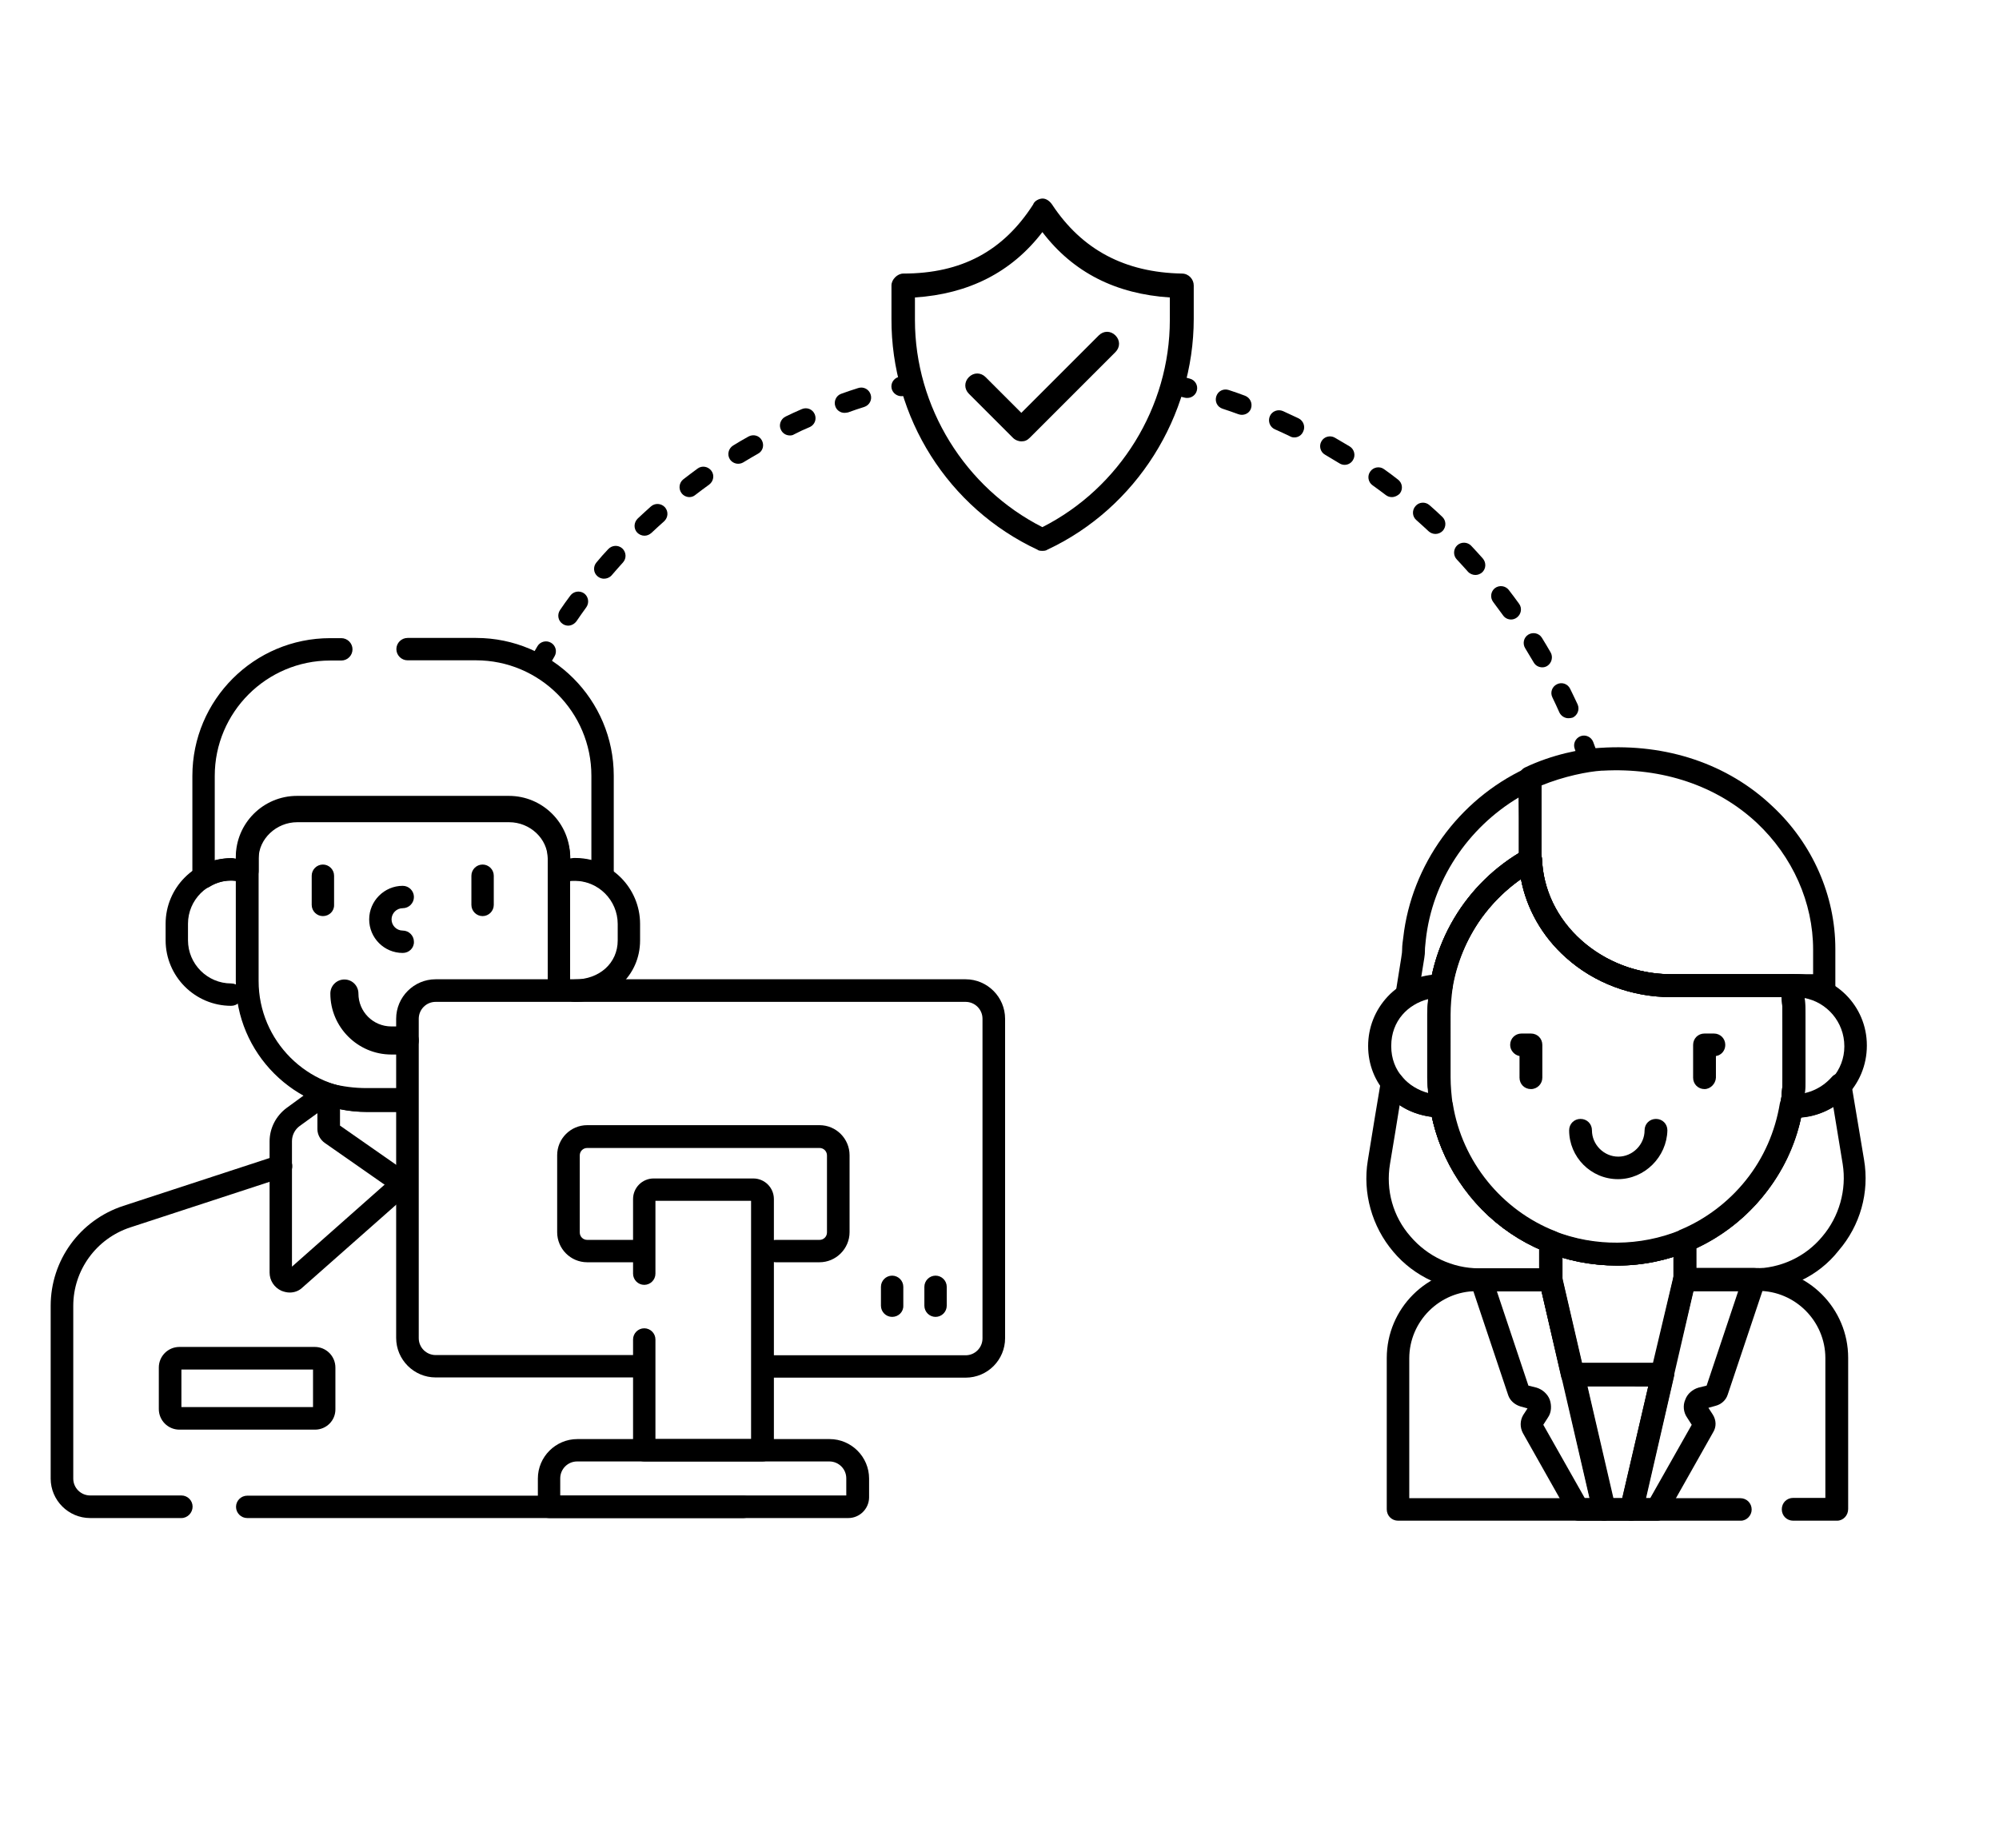 <svg xmlns="http://www.w3.org/2000/svg" xmlns:xlink="http://www.w3.org/1999/xlink" id="Capa_1" x="0px" y="0px" viewBox="0 0 911.3 842.4" style="enable-background:new 0 0 911.3 842.4;" xml:space="preserve"><style type="text/css">	.st0{clip-path:url(#SVGID_00000150071289290311154910000005940927024603833790_);}</style><g>	<g id="g117" transform="matrix(1.333,0,0,-1.333,0,682.667)">		<g id="g119">			<g>				<g>					<defs>						<rect id="SVGID_1_" x="318" y="-110.6" width="469.8" height="469.8"></rect>					</defs>					<clipPath id="SVGID_00000063619602563095989190000013752206650880785806_">						<use xlink:href="#SVGID_1_" style="overflow:visible;"></use>					</clipPath>					<g id="g121" style="clip-path:url(#SVGID_00000063619602563095989190000013752206650880785806_);">						<g id="g127" transform="translate(281.738,258.891)">							<g id="path129">								<g>									<path d="M271.6-150c-9.3,0-16.7,7.6-16.7,16.7c0,2.2,1.7,3.9,3.9,3.9s3.9-1.7,3.9-3.9c0-4.9,4.1-9,9-9c4.9,0,9,4.1,9,9          c0,2.2,1.7,3.9,3.9,3.9s3.9-1.7,3.9-3.9C288.3-142.4,280.7-150,271.6-150z"></path>								</g>							</g>						</g>						<g id="g131" transform="translate(314.135,293.593)">							<g id="path133">								<g>									<path d="M268.8-153.9c-2.2,0-3.9,1.7-3.9,3.9v11.2c0,2.2,1.7,3.9,3.9,3.9h3.2c2.2,0,3.9-1.7,3.9-3.9c0-1.9-1.3-3.5-3.2-3.8          v-7.4C272.6-152.1,270.8-153.9,268.8-153.9z"></path>								</g>							</g>						</g>						<g id="g135" transform="translate(199.367,293.593)">							<g id="path137">								<g>									<path d="M324.2-153.9c-2.2,0-3.9,1.7-3.9,3.9v7.4c-1.7,0.3-3.2,1.9-3.2,3.8c0,2.2,1.7,3.9,3.9,3.9h3.2          c2.2,0,3.9-1.7,3.9-3.9v-11.2C328.1-152.1,326.4-153.9,324.2-153.9z"></path>								</g>							</g>						</g>						<g id="g139" transform="translate(350.062,159.593)">							<g id="path141">								<g>									<path d="M278.2-167.5h-15c-2.2,0-3.9,1.7-3.9,3.9c0,2.2,1.7,3.9,3.9,3.9h11v47.8c0,12.6-10.3,23-23,23h-22.2l-7-29.5          c-0.4-1.7-2-3.1-3.8-3.1h-8.4c-2.2,0-3.9,1.7-3.9,3.9s1.7,3.9,3.9,3.9h5.4l7,29.5c0.4,1.7,2,3.1,3.8,3.1h25.3          c17,0,30.7-13.8,30.7-30.7v-51.7C282-165.7,280.3-167.5,278.2-167.5z M245.3-167.5H128.1c-2.2,0-3.9,1.7-3.9,3.9v51.7          c0,17,13.8,30.7,30.7,30.7h25.3c1.7,0,3.3-1.3,3.8-3.1l6.8-29.5h1c2.2,0,3.9-1.7,3.9-3.9c0-2.2-1.7-3.9-3.9-3.9h-4.1          c-1.7,0-3.3,1.3-3.8,3.1L177.1-89h-22.2c-12.6,0-23-10.3-23-23v-47.8h113.2c2.2,0,3.9-1.7,3.9-3.9          C249-165.7,247.3-167.5,245.3-167.5z"></path>								</g>							</g>						</g>						<g id="g143" transform="translate(226.977,96.597)">							<g id="path145">								<g>									<path d="M330.9-104.5h-9.3c-1.7,0-3.3,1.3-3.8,3.1l-10.6,46.1c-0.3,1.2,0,2.3,0.7,3.3c0.7,0.9,1.9,1.5,3.1,1.5h30.7          c1.2,0,2.3-0.6,3.1-1.5s1-2.2,0.7-3.3l-10.6-46.1C334.2-103.3,332.6-104.5,330.9-104.5z M324.6-96.8h3.2l8.9,38.2h-20.9          L324.6-96.8z"></path>								</g>							</g>						</g>						<g id="g147" transform="translate(245.775,504.086)">							<g id="path149">								<g>									<path d="M378.2-332.8h-52.4c-28.8,0-52.2,21.9-52.2,49v25.9c0,1.5,0.9,2.9,2.2,3.5c9.2,4.4,19.3,6.4,25.6,6.7h0.1          c22.7,1.5,43.6-5.5,58.8-19.9c13.8-12.8,21.6-30.7,21.6-48.8v-12.3C382.1-331.2,380.4-332.8,378.2-332.8z M281.3-260.6          V-284c0-22.7,19.9-41.1,44.5-41.1h48.5v8.4c0,16.1-7,31.8-19.2,43.3c-13.7,12.8-32.4,19-52.7,17.9c-0.1,0-0.3,0-0.4,0          C297.3-255.8,289.1-257.4,281.3-260.6z"></path>								</g>							</g>						</g>						<g id="g151" transform="translate(292.153,354.446)">							<g id="path153">								<g>									<path d="M260.9-275.1c-17.7,0-34.1,6.8-46.3,19.2c-11.9,12.2-18.5,28.2-18.5,45.2v21.5c0,23.4,12.8,45,33.3,56.4          c1.2,0.6,2.6,0.6,3.8,0c1.2-0.6,1.9-1.9,2-3.2c0.4-10.6,5.2-20.5,13.5-27.9c8.3-7.4,19.3-11.6,30.8-11.6h41.1          c1.9,0,3.5-1.3,3.8-3.2c0.9-5.5,0.9-8,0.9-21.8c0-2.9,0-6.2,0-10.2C325.2-246.2,296.3-275.1,260.9-275.1z M228-142.9          c-15.1-10.6-24.3-27.9-24.3-46.5v-21.5c0-15,5.8-29.1,16.3-39.7c10.8-10.9,25.1-16.9,40.8-16.9c31.2,0,56.7,25.4,56.7,56.7          c0,3.9,0,7.3,0,10.2c0,10.3,0,13.9-0.3,17.3h-37.8l0,0c-13.5,0-26.3,4.8-36,13.5C235.2-162.5,229.9-153,228-142.9z"></path>								</g>							</g>						</g>						<g id="g155" transform="translate(292.153,354.446)">							<g id="path157">								<g>									<path d="M260.9-275.1c-17.7,0-34.1,6.8-46.3,19.2c-11.9,12.2-18.5,28.2-18.5,45.2v21.5c0,23.4,12.8,45,33.3,56.4          c1.2,0.6,2.6,0.6,3.8,0c1.2-0.6,1.9-1.9,2-3.2c0.4-10.6,5.2-20.5,13.5-27.9c8.3-7.4,19.3-11.6,30.8-11.6h41.1          c1.9,0,3.5-1.3,3.8-3.2c0.9-5.5,0.9-8,0.9-21.8c0-2.9,0-6.2,0-10.2C325.2-246.2,296.3-275.1,260.9-275.1z M228-142.9          c-15.1-10.6-24.3-27.9-24.3-46.5v-21.5c0-15,5.8-29.1,16.3-39.7c10.8-10.9,25.1-16.9,40.8-16.9c31.2,0,56.7,25.4,56.7,56.7          c0,3.9,0,7.3,0,10.2c0,10.3,0,13.9-0.3,17.3h-37.8l0,0c-13.5,0-26.3,4.8-36,13.5C235.2-162.5,229.9-153,228-142.9z"></path>								</g>							</g>						</g>						<g id="g159" transform="translate(374.553,354.446)">							<g id="path161">								<g>									<path d="M239.5-224.5h-1.3c-1.2,0-2.2,0.4-2.9,1.3s-1,2-0.9,3.2c0.4,3.1,0.7,6.2,0.7,9.3c0,4.1,0,7.6,0,10.5          c0,13.1,0,15.4-0.7,20.3c-0.1,1.2,0.1,2.3,0.9,3.2s1.7,1.3,2.9,1.3h1.3c13.5,0,24.4-10.9,24.4-24.4v-0.1          C263.9-213.5,253-224.5,239.5-224.5z M242.5-183.6c0.3-3.5,0.3-7.7,0.3-16.7c0-2.9,0-6.2,0-10.5c0-1.9-0.1-3.8-0.3-5.8          c7.7,1.5,13.7,8.3,13.7,16.4v0.1C256.2-191.8,250.2-185,242.5-183.6z"></path>								</g>							</g>						</g>						<g id="g163" transform="translate(292.153,354.446)">							<g id="path165">								<g>									<path d="M260.9-275.1c-17.7,0-34.1,6.8-46.3,19.2c-11.9,12.2-18.5,28.2-18.5,45.2v21.5c0,23.4,12.8,45,33.3,56.4          c1.2,0.6,2.6,0.6,3.8,0c1.2-0.6,1.9-1.9,2-3.2c0.4-10.6,5.2-20.5,13.5-27.9c8.3-7.4,19.3-11.6,30.8-11.6h41.1          c1.9,0,3.5-1.3,3.8-3.2c0.9-5.5,0.9-8,0.9-21.8c0-2.9,0-6.2,0-10.2C325.2-246.2,296.3-275.1,260.9-275.1z M228-142.9          c-15.1-10.6-24.3-27.9-24.3-46.5v-21.5c0-15,5.8-29.1,16.3-39.7c10.8-10.9,25.1-16.9,40.8-16.9c31.2,0,56.7,25.4,56.7,56.7          c0,3.9,0,7.3,0,10.2c0,10.3,0,13.9-0.3,17.3h-37.8l0,0c-13.5,0-26.3,4.8-36,13.5C235.2-162.5,229.9-153,228-142.9z"></path>								</g>							</g>						</g>						<g id="g167" transform="translate(301.06,159.593)">							<g id="path169">								<g>									<path d="M265.6-167.5h-8.7c-1.2,0-2.3,0.6-3.1,1.5c-0.7,0.9-1,2.2-0.7,3.3l18.2,78.5c0.4,1.7,2,3.1,3.8,3.1h23.7          c1.3,0,2.5-0.6,3.2-1.6c0.7-1,0.9-2.3,0.6-3.5l-12.8-38.2c-0.6-1.9-2.2-3.3-4.1-3.8l-2.5-0.7l1.5-2.3          c1.2-1.9,1.3-4.2,0.1-6.1l-15.8-28C268.2-166.8,267.1-167.5,265.6-167.5z M261.7-159.8h1.6l14.2,25.1l-1.6,2.5          c-1.2,1.7-1.5,4.1-0.6,6.1c0.7,2,2.5,3.5,4.5,4.1l2.8,0.7L293.4-89h-15.3L261.7-159.8z"></path>								</g>							</g>						</g>						<g id="g171" transform="translate(166.5,159.593)">							<g id="path173">								<g>									<path d="M382.1-167.5h-8.7c-1.5,0-2.6,0.7-3.3,2l-15.8,28c-1,1.9-1,4.2,0.1,6.1l1.5,2.3l-2.5,0.7c-1.9,0.6-3.5,2-4.1,3.8          l-12.8,38.2c-0.4,1.2-0.1,2.5,0.6,3.5c0.7,1,1.9,1.6,3.2,1.6h23.7c1.7,0,3.3-1.3,3.8-3.1l18.2-78.5c0.3-1.2,0-2.3-0.7-3.3          C384.4-166.9,383.2-167.5,382.1-167.5z M375.5-159.8h1.6L360.7-89h-15.3l10.8-32.3l2.8-0.7c2-0.6,3.8-2.2,4.5-4.1          c0.7-2,0.6-4.4-0.6-6.1l-1.6-2.5L375.5-159.8z M356.9-129.4L356.9-129.4L356.9-129.4z"></path>								</g>							</g>						</g>						<g id="g175" transform="translate(138.194,293.755)">							<g id="path177">								<g>									<path d="M354.6-163.8L354.6-163.8c-7.1,0.1-13.7,2.8-18.2,7.7c-4.4,4.5-6.7,10.5-6.7,16.7v0.1c0,6.2,2.3,12.2,6.7,16.9          c4.5,4.8,11,7.6,18.2,7.6c1.2,0,2.2-0.4,3.1-1.3c0.7-0.9,1-2,0.9-3.2c-0.4-3.1-0.7-6.1-0.7-9.3V-150c0-3.1,0.3-6.2,0.7-9.3          c0.1-1.2-0.1-2.3-0.9-3.2C356.9-163.2,355.8-163.8,354.6-163.8z M350.2-123.3c-6.7-1.7-12.6-7.3-12.6-16v-0.1          c0-8.7,6-14.2,12.6-16c-0.1,1.7-0.3,3.6-0.3,5.4v21.5C349.9-126.8,350.1-125,350.2-123.3z"></path>								</g>							</g>						</g>						<g id="g179" transform="translate(139.774,274.602)">							<g id="path181">								<g>									<path d="M390.6-204h-24.6c-11.3,0-22.1,4.9-29.3,13.5c-7.3,8.6-10.5,20.1-8.7,31.1c1.7,10.6,3.2,19.6,4.5,27.3          c0.3,1.6,1.5,2.8,2.9,3.2c1.5,0.4,3.1-0.1,4.1-1.5c3.2-4.2,8-6.5,13.8-6.5c1.9,0,3.5-1.5,3.8-3.2          c3.2-19.6,16.7-36.2,35-43.4c1.5-0.6,2.5-2,2.5-3.6v-12.9C394.4-202.3,392.6-204,390.6-204z M338.9-140.4          c-1-6-2-12.6-3.3-20.1c-1.5-8.9,1-18,7-24.8c5.8-6.8,14.4-10.9,23.4-10.9h20.8v6.5c-18.7,8.3-32.5,25.3-36.9,45.3          C345.9-143.9,342.1-142.6,338.9-140.4z"></path>								</g>							</g>						</g>						<g id="g183" transform="translate(198.709,437.935)">							<g id="path185">								<g>									<path d="M282.2-270.4c-0.7,0-1.5,0.1-2,0.6c-1.3,0.9-2,2.3-1.7,3.9c2.2,13.8,2.3,14.1,2.3,15.1c0,0.7,0,1.6,0.4,4.4          c2.8,24.8,18.9,47.1,41.8,57.8c1.2,0.6,2.6,0.4,3.8-0.3c1.2-0.7,1.7-1.9,1.7-3.2v-15c0-11.6,0-11.6,0-12.5v-0.1          c0-1.5-0.7-2.9-2-3.6c-7.4-4.1-13.8-9.9-18.7-16.7c-4.9-7-8.3-15.1-9.7-23.5c-0.3-1.9-1.9-3.2-3.8-3.2          c-3.8,0-7.1-1-9.9-2.9C283.6-270.1,282.9-270.4,282.2-270.4z M320.7-198.5c-17.6-10.5-29.6-28.6-31.8-48.8          c-0.3-2.5-0.3-3.3-0.3-3.9c0-1.2-0.1-1.6-1.3-9c1.2,0.3,2.5,0.6,3.8,0.7c1.9,8.6,5.4,16.7,10.5,23.8          c5.1,7.1,11.8,13.4,19.3,17.9c0,1.6,0,4.5,0,10.6L320.7-198.5z"></path>								</g>							</g>						</g>						<g id="g187" transform="translate(413.091,237.548)">							<g id="path189">								<g>									<path d="M186.6-166.9h-23.5c-2.2,0-3.9,1.7-3.9,3.9v13.4c0,1.6,0.9,2.9,2.3,3.6c8.7,3.6,16.6,9.6,22.5,17          c6.1,7.6,10,16.6,11.6,26.2c0.3,1.9,1.9,3.2,3.8,3.2h1.3c4.8,0,9.4,2.2,12.6,5.8c1,1.2,2.5,1.6,3.9,1.2          c1.5-0.4,2.5-1.6,2.8-3.1l4.4-26.3c1.9-11.2-1.3-22.5-8.7-31.1C208.7-162,198-166.9,186.6-166.9z M166.9-159.2h19.8          c9,0,17.6,3.9,23.4,10.9c5.8,6.8,8.4,16,7,24.8l-3.2,19.5c-3.3-2-7.1-3.3-11-3.6c-2-9.6-6.4-18.7-12.6-26.4          c-6.2-7.8-14.2-14.1-23.2-18.3V-159.2z"></path>								</g>							</g>						</g>						<g id="g191" transform="translate(371.909,274.582)">							<g id="path193">								<g>									<path d="M240.8-144.6c-2.2,0-3.9,1.7-3.9,3.9s1.7,3.9,3.9,3.9l0,0c2.2,0,3.9-1.7,3.9-3.9          C244.7-142.9,242.9-144.6,240.8-144.6z"></path>								</g>							</g>						</g>						<g id="g195" transform="translate(212.36,184.711)">							<g id="path197">								<g>									<path d="M356.2-146.5h-30.7c-1.7,0-3.3,1.3-3.8,3.1l-7.6,32.4c0,0.3-0.1,0.6-0.1,0.9v12.9c0,1.3,0.6,2.5,1.7,3.2          c1,0.7,2.5,0.9,3.6,0.4c13.8-5.4,29.3-5.2,42.9,0.3c1.2,0.4,2.6,0.3,3.6-0.3c1-0.7,1.7-1.9,1.7-3.2v-13.4          c0-0.3,0-0.6-0.1-0.9l-7.7-32.5C359.6-145.4,358-146.5,356.2-146.5z M328.6-138.8h24.6l6.8,29.1v7.4          c-12.3-3.8-25.7-3.9-38.1-0.3v-7.1L328.6-138.8z"></path>								</g>							</g>						</g>					</g>				</g>			</g>		</g>	</g>	<g>		<g>			<g>				<g>					<path d="M92.8,405c-0.9,0-1.7-0.2-2.5-0.6c-1.6-0.9-2.6-2.6-2.6-4.5v-46.2c0-34.7,28.2-62.8,62.8-62.8h5.1      c2.8,0,5.1,2.3,5.1,5.1c0,2.8-2.3,5.1-5.1,5.1h-5.1c-29,0-52.6,23.6-52.6,52.6v38.5c2.4-0.6,4.9-1,7.5-1c0.2,0,0.4,0,0.6,0      l1.6,0.2c0.1-14.5,12.8-26.8,27.9-26.8h96.6c15.1,0,27.8,12.2,27.9,26.7l1.6-0.2c0.2,0,0.3,0,0.5,0c2.6,0,5.1,0.3,7.5,0.9      v-38.4c0-29-23.6-52.6-52.6-52.6h-31.2c-2.8,0-5.1-2.3-5.1-5.1s2.3-5.1,5.1-5.1h31.2c34.7,0,62.8,28.2,62.8,62.8v46.1      c0,1.9-1,3.6-2.6,4.5c-1.6,0.9-3.6,0.9-5.2-0.1c-2.7-1.7-6.1-2.6-9.6-2.7l-7,0.7c-1.4,0.1-2.9-0.3-4-1.3      c-1.1-1-1.7-2.4-1.7-3.8v-5.6c0-9-8-16.6-17.6-16.6h-96.6c-9.5,0-17.6,7.6-17.6,16.6v5.6c0,1.5-0.6,2.9-1.7,3.8      c-1.1,1-2.5,1.4-4,1.3l-7-0.7c-3.4,0-6.7,1-9.6,2.8C94.7,404.8,93.7,405,92.8,405z"></path>				</g>			</g>		</g>		<g>			<g>				<g>					<path d="M82.7,692H41.1c-9.9,0-18-8.1-18-18v-78.7c0-20.8,13.3-39.1,33.1-45.6l70.3-23c2.7-0.9,5.6,0.6,6.5,3.3      c0.9,2.7-0.6,5.6-3.3,6.5l-70.3,23c-15.5,5.1-26,19.5-26,35.8V674c0,4.3,3.5,7.7,7.7,7.7h41.6c2.8,0,5.1,2.3,5.1,5.1      S85.5,692,82.7,692z"></path>				</g>			</g>		</g>		<g>			<g>				<g>					<path d="M339,692H112.7c-2.8,0-5.1-2.3-5.1-5.1s2.3-5.1,5.1-5.1H339c2.8,0,5.1,2.3,5.1,5.1S341.8,692,339,692z"></path>				</g>			</g>		</g>		<g>			<g>				<g>					<path d="M143.6,651.7H81.8c-5.2,0-9.4-4.2-9.4-9.4v-18.9c0-5.2,4.2-9.4,9.4-9.4h61.7c5.2,0,9.4,4.2,9.4,9.4v18.9      C153,647.5,148.8,651.7,143.6,651.7z M82.7,641.4h60v-17.1h-60V641.4z"></path>				</g>			</g>		</g>		<g>			<g>				<g>					<path d="M105.4,458.5c-16.5,0-29.9-13.4-29.9-29.9v-7.5c0-16.5,13.4-29.9,29.9-29.9c2.8,0,5.1,2.3,5.1,5.1      c0,2.8-2.3,5.1-5.1,5.1c-10.8,0-19.7,8.8-19.7,19.7v7.5c0,10.8,8.8,19.7,19.7,19.7c2.8,0,5.1,2.3,5.1,5.1      C110.5,456.2,108.2,458.5,105.4,458.5z"></path>				</g>			</g>		</g>		<g>			<g>				<g>					<path d="M261.9,456.7c-2.8,0-5.1-2.3-5.1-5.1c0-2.8,2.3-5.1,5.1-5.1c11.4,0,19.7-7.5,19.7-17.8v-7.5c0-10.8-8.8-19.7-19.7-19.7      c-2.8,0-5.1-2.3-5.1-5.1c0-2.8,2.3-5.1,5.1-5.1c16.5,0,29.9,13.4,29.9,29.9v7.5C291.8,444.6,278.9,456.7,261.9,456.7z"></path>				</g>			</g>		</g>		<g>			<g>				<g>					<path d="M132.1,589.2c-1.3,0-2.5-0.3-3.8-0.8c-3.3-1.5-5.4-4.7-5.4-8.3v-59.8c0-6,2.9-11.6,7.7-15.2l14.8-10.8      c1.4-1,3.2-1.3,4.8-0.7c5.4,2,11,3,16.8,3h16.4c2.8,0,5.1,2.3,5.1,5.1c0,2.8-2.3,5.1-5.1,5.1h-16.4c-6.1,0-12-0.9-17.7-2.7      l-12.7,9.2c-2.2,1.6-3.5,4.2-3.5,6.9v57.2l44.3-39.2c2.1-1.9,5.4-1.7,7.3,0.4c1.9,2.1,1.7,5.4-0.4,7.3l-46.3,40.9      C136.4,588.4,134.3,589.2,132.1,589.2z"></path>				</g>			</g>		</g>		<g>			<g>				<g>					<path d="M180.9,542.8c-1,0-2-0.3-2.9-0.9l-29.8-20.8c-2.2-1.5-3.5-3.9-3.5-6.4V499c0-1.6,0.7-3.1,2-4.1c1.3-1,2.9-1.3,4.4-0.9      c5.2,1.3,10.5,2,16,2h17.4c2.8,0,5.1,2.3,5.1,5.1c0,2.8-2.3,5.1-5.1,5.1h-17.4c-4.1,0-8.1-0.3-12.1-1v7.9l28.8,20.1      c2.3,1.6,2.9,4.8,1.3,7.2C184.2,542,182.6,542.7,180.9,542.8z"></path>				</g>			</g>		</g>		<g>			<g>				<g>					<path d="M183.6,506.9h-16.4c-32.9,0-59.7-26.8-59.7-59.7v-56.5c0-15.4,12.5-27.9,27.9-27.9h96.6c15.4,0,27.9,12.5,27.9,27.9      v56.5c0,2.8-2.3,5.1-5.1,5.1s-5.1-2.3-5.1-5.1v-56.5c0-9.7-7.9-17.6-17.6-17.6h-96.6c-9.7,0-17.6,7.9-17.6,17.6v56.5      c0,27.2,22.2,49.4,49.4,49.4h16.4c2.8,0,5.1,2.3,5.1,5.1C188.8,504.6,186.5,506.9,183.6,506.9z"></path>				</g>			</g>		</g>		<g>			<g>				<g>					<path d="M184.5,480.7h-6.1c-15.3,0-27.8-12.5-27.8-27.8c0-3.6,2.9-6.4,6.4-6.4c3.6,0,6.4,2.9,6.4,6.4c0,8.3,6.7,15,15,15h6.1      c3.6,0,6.4,2.9,6.4,6.4C190.9,477.8,188,480.7,184.5,480.7z"></path>				</g>			</g>		</g>		<g>			<g>				<g>					<g>						<g>							<path d="M147.2,417.6c-2.8,0-5.1-2.3-5.1-5.1v-13.3c0-2.8,2.3-5.1,5.1-5.1s5.1,2.3,5.1,5.1v13.3        C152.4,415.3,150.1,417.6,147.2,417.6z"></path>						</g>					</g>				</g>				<g>					<g>						<g>							<path d="M220,417.6c-2.8,0-5.1-2.3-5.1-5.1v-13.3c0-2.8,2.3-5.1,5.1-5.1s5.1,2.3,5.1,5.1v13.3        C225.1,415.3,222.8,417.6,220,417.6z"></path>						</g>					</g>				</g>			</g>			<g>				<g>					<g>						<path d="M183.6,434.4c-8.5,0-15.3-6.9-15.3-15.3s6.9-15.3,15.3-15.3c2.8,0,5.1,2.3,5.1,5.1c0,2.8-2.3,5.1-5.1,5.1       c-2.8,0-5.1,2.3-5.1,5.1s2.3,5.1,5.1,5.1c2.8,0,5.1,2.3,5.1,5.1C188.8,432.1,186.5,434.4,183.6,434.4z"></path>					</g>				</g>			</g>		</g>		<g>			<g>				<g>					<path d="M440.2,628h-91.4c-2.8,0-5.1-2.3-5.1-5.1c0-2.8,2.3-5.1,5.1-5.1h91.4c4.3,0,7.7-3.5,7.7-7.7V464.4      c0-4.3-3.5-7.7-7.7-7.7H198.6c-4.3,0-7.7,3.5-7.7,7.7V610c0,4.3,3.5,7.7,7.7,7.7h93c2.8,0,5.1,2.3,5.1,5.1      c0,2.8-2.3,5.1-5.1,5.1h-93c-9.9,0-18-8.1-18-18V464.4c0-9.9,8.1-18,18-18h241.6c9.9,0,18,8.1,18,18V610      C458.2,619.9,450.2,628,440.2,628z"></path>				</g>			</g>		</g>		<g>			<g>				<g>					<path d="M373.6,575.4h-20c-2.8,0-5.1-2.3-5.1-5.1c0-2.8,2.3-5.1,5.1-5.1h20c1.9,0,3.4-1.5,3.4-3.4v-35.1c0-1.9-1.5-3.4-3.4-3.4      H267.7c-1.9,0-3.4,1.5-3.4,3.4v35.1c0,1.9,1.5,3.4,3.4,3.4h24.6c2.8,0,5.1,2.3,5.1,5.1c0,2.8-2.3,5.1-5.1,5.1h-24.6      c-7.6,0-13.7-6.2-13.7-13.7v-35.1c0-7.6,6.2-13.7,13.7-13.7h105.9c7.6,0,13.7,6.2,13.7,13.7v35.1      C387.3,569.2,381.1,575.4,373.6,575.4z"></path>				</g>			</g>		</g>		<g>			<g>				<g>					<path d="M347.6,666.2h-53.9c-2.8,0-5.1-2.3-5.1-5.1v-50.5c0-2.8,2.3-5.1,5.1-5.1c2.8,0,5.1,2.3,5.1,5.1v45.4h43.6V547.4h-43.6      v33.2c0,2.8-2.3,5.1-5.1,5.1c-2.8,0-5.1-2.3-5.1-5.1v-34c0-5.2,4.2-9.4,9.4-9.4h45.4c5.2,0,9.4,4.2,9.4,9.4V661      C352.8,663.9,350.5,666.2,347.6,666.2z"></path>				</g>			</g>		</g>		<g>			<g>				<g>					<path d="M386.7,692H250.3c-2.8,0-5.1-2.3-5.1-5.1v-12.9c0-9.9,8.1-18,18-18h115c9.9,0,18,8.1,18,18v8.7      C396.1,687.8,391.9,692,386.7,692z M255.4,681.7h130.4v-7.8c0-4.3-3.5-7.7-7.7-7.7h-115c-4.3,0-7.7,3.5-7.7,7.7V681.7z"></path>				</g>			</g>		</g>		<g>			<g>				<path d="M406.7,600.3c-2.8,0-5.1-2.3-5.1-5.1v-8.6c0-2.8,2.3-5.1,5.1-5.1c2.8,0,5.1,2.3,5.1,5.1v8.6     C411.9,598,409.6,600.3,406.7,600.3z"></path>			</g>		</g>		<g>			<g>				<path d="M426.5,600.3c-2.8,0-5.1-2.3-5.1-5.1v-8.6c0-2.8,2.3-5.1,5.1-5.1c2.8,0,5.1,2.3,5.1,5.1v8.6     C431.6,598,429.3,600.3,426.5,600.3z"></path>			</g>		</g>	</g>	<g>		<g id="XMLID_1925_">			<path d="M473,250.6c0.5,0.5,1.6,0.5,2.2,0.5c0.5,0,1.6,0,2.2-0.5c40.7-19,66.8-60.8,66.8-105.3v-15.2c0-2.7-2.2-5.4-5.4-5.4    c-26.1-0.5-45.6-10.9-59.2-31.5c-1.1-1.6-2.7-2.7-4.3-2.7c-1.6,0-3.8,1.1-4.3,2.7c-13.6,21.2-32.6,31.5-59.2,31.5    c-2.7,0-5.4,2.7-5.4,5.4v15.2C406.2,190.4,432.3,231.6,473,250.6L473,250.6z M417.1,135.6c24.4-1.6,44-11.4,58.1-29.8    c14.1,18.5,33.6,28.2,58.1,29.8v10.3c0,39.6-22.8,76.5-58.1,94.4c-35.3-17.9-58.1-54.8-58.1-94.4V135.6z"></path>		</g>		<g id="XMLID_1926_">			<path d="M465.6,201.2c1.6,0,2.7-0.5,3.8-1.6l39.1-39.1c2.2-2.2,2.2-5.4,0-7.6c-2.2-2.2-5.4-2.2-7.6,0l-35.3,35.3l-16.3-16.3    c-2.2-2.2-5.4-2.2-7.6,0c-2.2,2.2-2.2,5.4,0,7.6l20.1,20.1C462.9,200.7,464.5,201.2,465.6,201.2L465.6,201.2z"></path>		</g>	</g>	<g>		<g>			<path d="M541.3,181.4c-0.4,0-0.8,0-1.1-0.1c-1.3-0.3-2.5-0.6-3.8-1c-2.4-0.6-3.9-3-3.3-5.4c0.6-2.4,3-3.9,5.4-3.3    c1.3,0.3,2.6,0.6,3.9,1c2.4,0.6,3.9,3.1,3.2,5.5C545.1,180,543.3,181.4,541.3,181.4z"></path>		</g>		<g>			<path d="M715,327.4c-1.7,0-3.3-1-4.1-2.6c-1-2.3-2.1-4.6-3.2-6.9c-1.1-2.2-0.2-4.9,2.1-6c2.2-1.1,4.9-0.2,6,2.1    c1.1,2.3,2.3,4.7,3.4,7.1c1,2.3,0,4.9-2.2,6C716.3,327.3,715.7,327.4,715,327.4z M703.1,304.2c-1.6,0-3.1-0.8-3.9-2.2    c-1.3-2.2-2.6-4.4-3.9-6.5c-1.3-2.1-0.7-4.9,1.4-6.2c2.1-1.3,4.9-0.7,6.2,1.4c1.4,2.2,2.7,4.5,4,6.7c1.2,2.1,0.5,4.9-1.6,6.2    C704.6,304,703.9,304.2,703.1,304.2z M688.9,282.4c-1.4,0-2.8-0.6-3.7-1.9c-1.5-2-3-4.1-4.5-6.1c-1.5-2-1.1-4.8,0.8-6.3    c2-1.5,4.8-1.1,6.3,0.8c1.6,2.1,3.2,4.2,4.7,6.3c1.5,2,1,4.8-1,6.3C690.7,282.1,689.8,282.4,688.9,282.4z M672.6,262.1    c-1.2,0-2.5-0.5-3.4-1.5c-1.7-1.9-3.4-3.8-5.1-5.6c-1.7-1.8-1.6-4.7,0.2-6.4c1.8-1.7,4.7-1.6,6.4,0.2c1.8,1.9,3.6,3.9,5.3,5.8    c1.6,1.9,1.5,4.7-0.4,6.4C674.7,261.7,673.7,262.1,672.6,262.1z M654.4,243.4c-1.1,0-2.2-0.4-3.1-1.2c-1.8-1.7-3.7-3.4-5.6-5.1    c-1.9-1.6-2.1-4.5-0.4-6.4c1.6-1.9,4.5-2.1,6.4-0.4c2,1.7,3.9,3.5,5.8,5.3c1.8,1.7,1.9,4.5,0.2,6.4    C656.8,242.9,655.6,243.4,654.4,243.4z M634.5,226.6c-1,0-1.9-0.3-2.7-0.9c-2-1.5-4-3-6.1-4.5c-2-1.4-2.5-4.3-1-6.3    c1.4-2,4.3-2.5,6.3-1c2.1,1.5,4.3,3.1,6.3,4.7c2,1.5,2.4,4.3,0.9,6.3C637.2,226,635.8,226.6,634.5,226.6z M613,211.9    c-0.8,0-1.6-0.2-2.4-0.7c-2.1-1.3-4.3-2.6-6.5-3.9c-2.2-1.2-2.9-4-1.7-6.1c1.2-2.2,4-2.9,6.1-1.7c2.3,1.3,4.5,2.7,6.8,4    c2.1,1.3,2.8,4.1,1.5,6.2C616,211.1,614.5,211.9,613,211.9z M590.1,199.4c-0.7,0-1.3-0.1-2-0.5c-2.3-1.1-4.6-2.2-6.9-3.2    c-2.3-1-3.3-3.7-2.3-6s3.7-3.3,6-2.3c2.4,1.1,4.8,2.2,7.1,3.3c2.2,1.1,3.2,3.8,2.1,6C593.4,198.4,591.8,199.4,590.1,199.4z     M566.1,189.1c-0.5,0-1-0.1-1.6-0.3c-2.4-0.9-4.8-1.7-7.2-2.5c-2.4-0.8-3.6-3.3-2.8-5.7c0.8-2.4,3.3-3.6,5.7-2.8    c2.5,0.8,5,1.7,7.4,2.6c2.3,0.9,3.5,3.4,2.7,5.8C569.7,188,568,189.1,566.1,189.1z"></path>		</g>		<g>			<path d="M723.4,348.1c-1.9,0-3.6-1.2-4.2-3c-0.4-1.2-0.9-2.5-1.3-3.7c-0.9-2.3,0.3-4.9,2.6-5.8c2.3-0.9,4.9,0.3,5.8,2.6    c0.5,1.3,0.9,2.5,1.4,3.8c0.8,2.3-0.4,4.9-2.7,5.7C724.4,348,723.9,348.1,723.4,348.1z"></path>		</g>	</g>	<g>		<g>			<path d="M246.9,304.8c-0.7,0-1.5-0.2-2.2-0.6c-2.2-1.2-2.9-4-1.7-6.1c0.7-1.2,1.3-2.4,2-3.5c1.2-2.1,4-2.9,6.2-1.6    c2.1,1.2,2.9,4,1.6,6.2c-0.7,1.1-1.3,2.3-1.9,3.4C250,303.9,248.5,304.8,246.9,304.8z"></path>		</g>		<g>			<path d="M259,285.2c-0.9,0-1.8-0.3-2.5-0.8c-2.1-1.4-2.6-4.2-1.2-6.3c1.5-2.2,3.1-4.5,4.7-6.6c1.5-2,4.3-2.4,6.3-1    c2,1.5,2.4,4.3,1,6.3c-1.5,2.1-3.1,4.3-4.5,6.4C261.8,284.5,260.4,285.2,259,285.2z M275.3,263.8c-1,0-2.1-0.4-2.9-1.1    c-1.9-1.6-2.1-4.4-0.5-6.3c1.7-2.1,3.5-4.1,5.4-6.1c1.7-1.8,4.5-2,6.4-0.3c1.8,1.7,2,4.5,0.3,6.4c-1.7,1.9-3.5,3.9-5.2,5.9    C277.9,263.3,276.6,263.8,275.3,263.8z M293.8,244.2c-1.2,0-2.4-0.5-3.3-1.4c-1.7-1.8-1.6-4.6,0.2-6.4c2-1.9,4-3.7,6-5.5    c1.9-1.7,4.7-1.5,6.4,0.3c1.7,1.9,1.5,4.7-0.3,6.4c-1.9,1.7-3.9,3.5-5.8,5.3C296,243.8,294.9,244.2,293.8,244.2z M314.3,226.6    c-1.3,0-2.7-0.6-3.6-1.8c-1.5-2-1.1-4.8,0.8-6.3c2.1-1.6,4.3-3.3,6.5-4.9c2-1.5,4.8-1,6.3,1c1.5,2,1,4.8-1,6.3    c-2.1,1.5-4.2,3.1-6.3,4.7C316.2,226.3,315.2,226.6,314.3,226.6z M336.5,211.4c-1.5,0-3-0.8-3.8-2.1c-1.3-2.1-0.6-4.9,1.5-6.2    c2.3-1.4,4.6-2.8,7-4.1c2.2-1.2,4.9-0.5,6.1,1.7c1.2,2.2,0.5,4.9-1.7,6.1c-2.3,1.3-4.5,2.6-6.8,4    C338.1,211.2,337.3,211.4,336.5,211.4z M360.1,198.5c-1.7,0-3.3-0.9-4.1-2.6c-1.1-2.2-0.1-4.9,2.1-6c2.4-1.2,4.9-2.3,7.4-3.4    c2.3-1,4.9,0,5.9,2.3c1,2.3,0,4.9-2.3,5.9c-2.4,1-4.8,2.1-7.1,3.3C361.4,198.4,360.8,198.5,360.1,198.5z M385,188.2    c-1.9,0-3.6-1.2-4.2-3c-0.8-2.3,0.4-4.9,2.7-5.7c2.5-0.9,5.1-1.8,7.7-2.6c2.4-0.8,4.9,0.5,5.7,2.9c0.8,2.4-0.5,4.9-2.9,5.7    c-2.5,0.8-5,1.6-7.4,2.5C386,188.1,385.5,188.2,385,188.2z"></path>		</g>		<g>			<path d="M410.9,180.6c-2,0-3.9-1.4-4.4-3.4c-0.6-2.4,0.9-4.8,3.3-5.4c1.3-0.3,2.6-0.6,4-0.9c2.4-0.5,4.8,1,5.4,3.4    s-1,4.8-3.4,5.4c-1.3,0.3-2.6,0.6-3.8,0.9C411.6,180.5,411.2,180.6,410.9,180.6z"></path>		</g>	</g></g></svg>